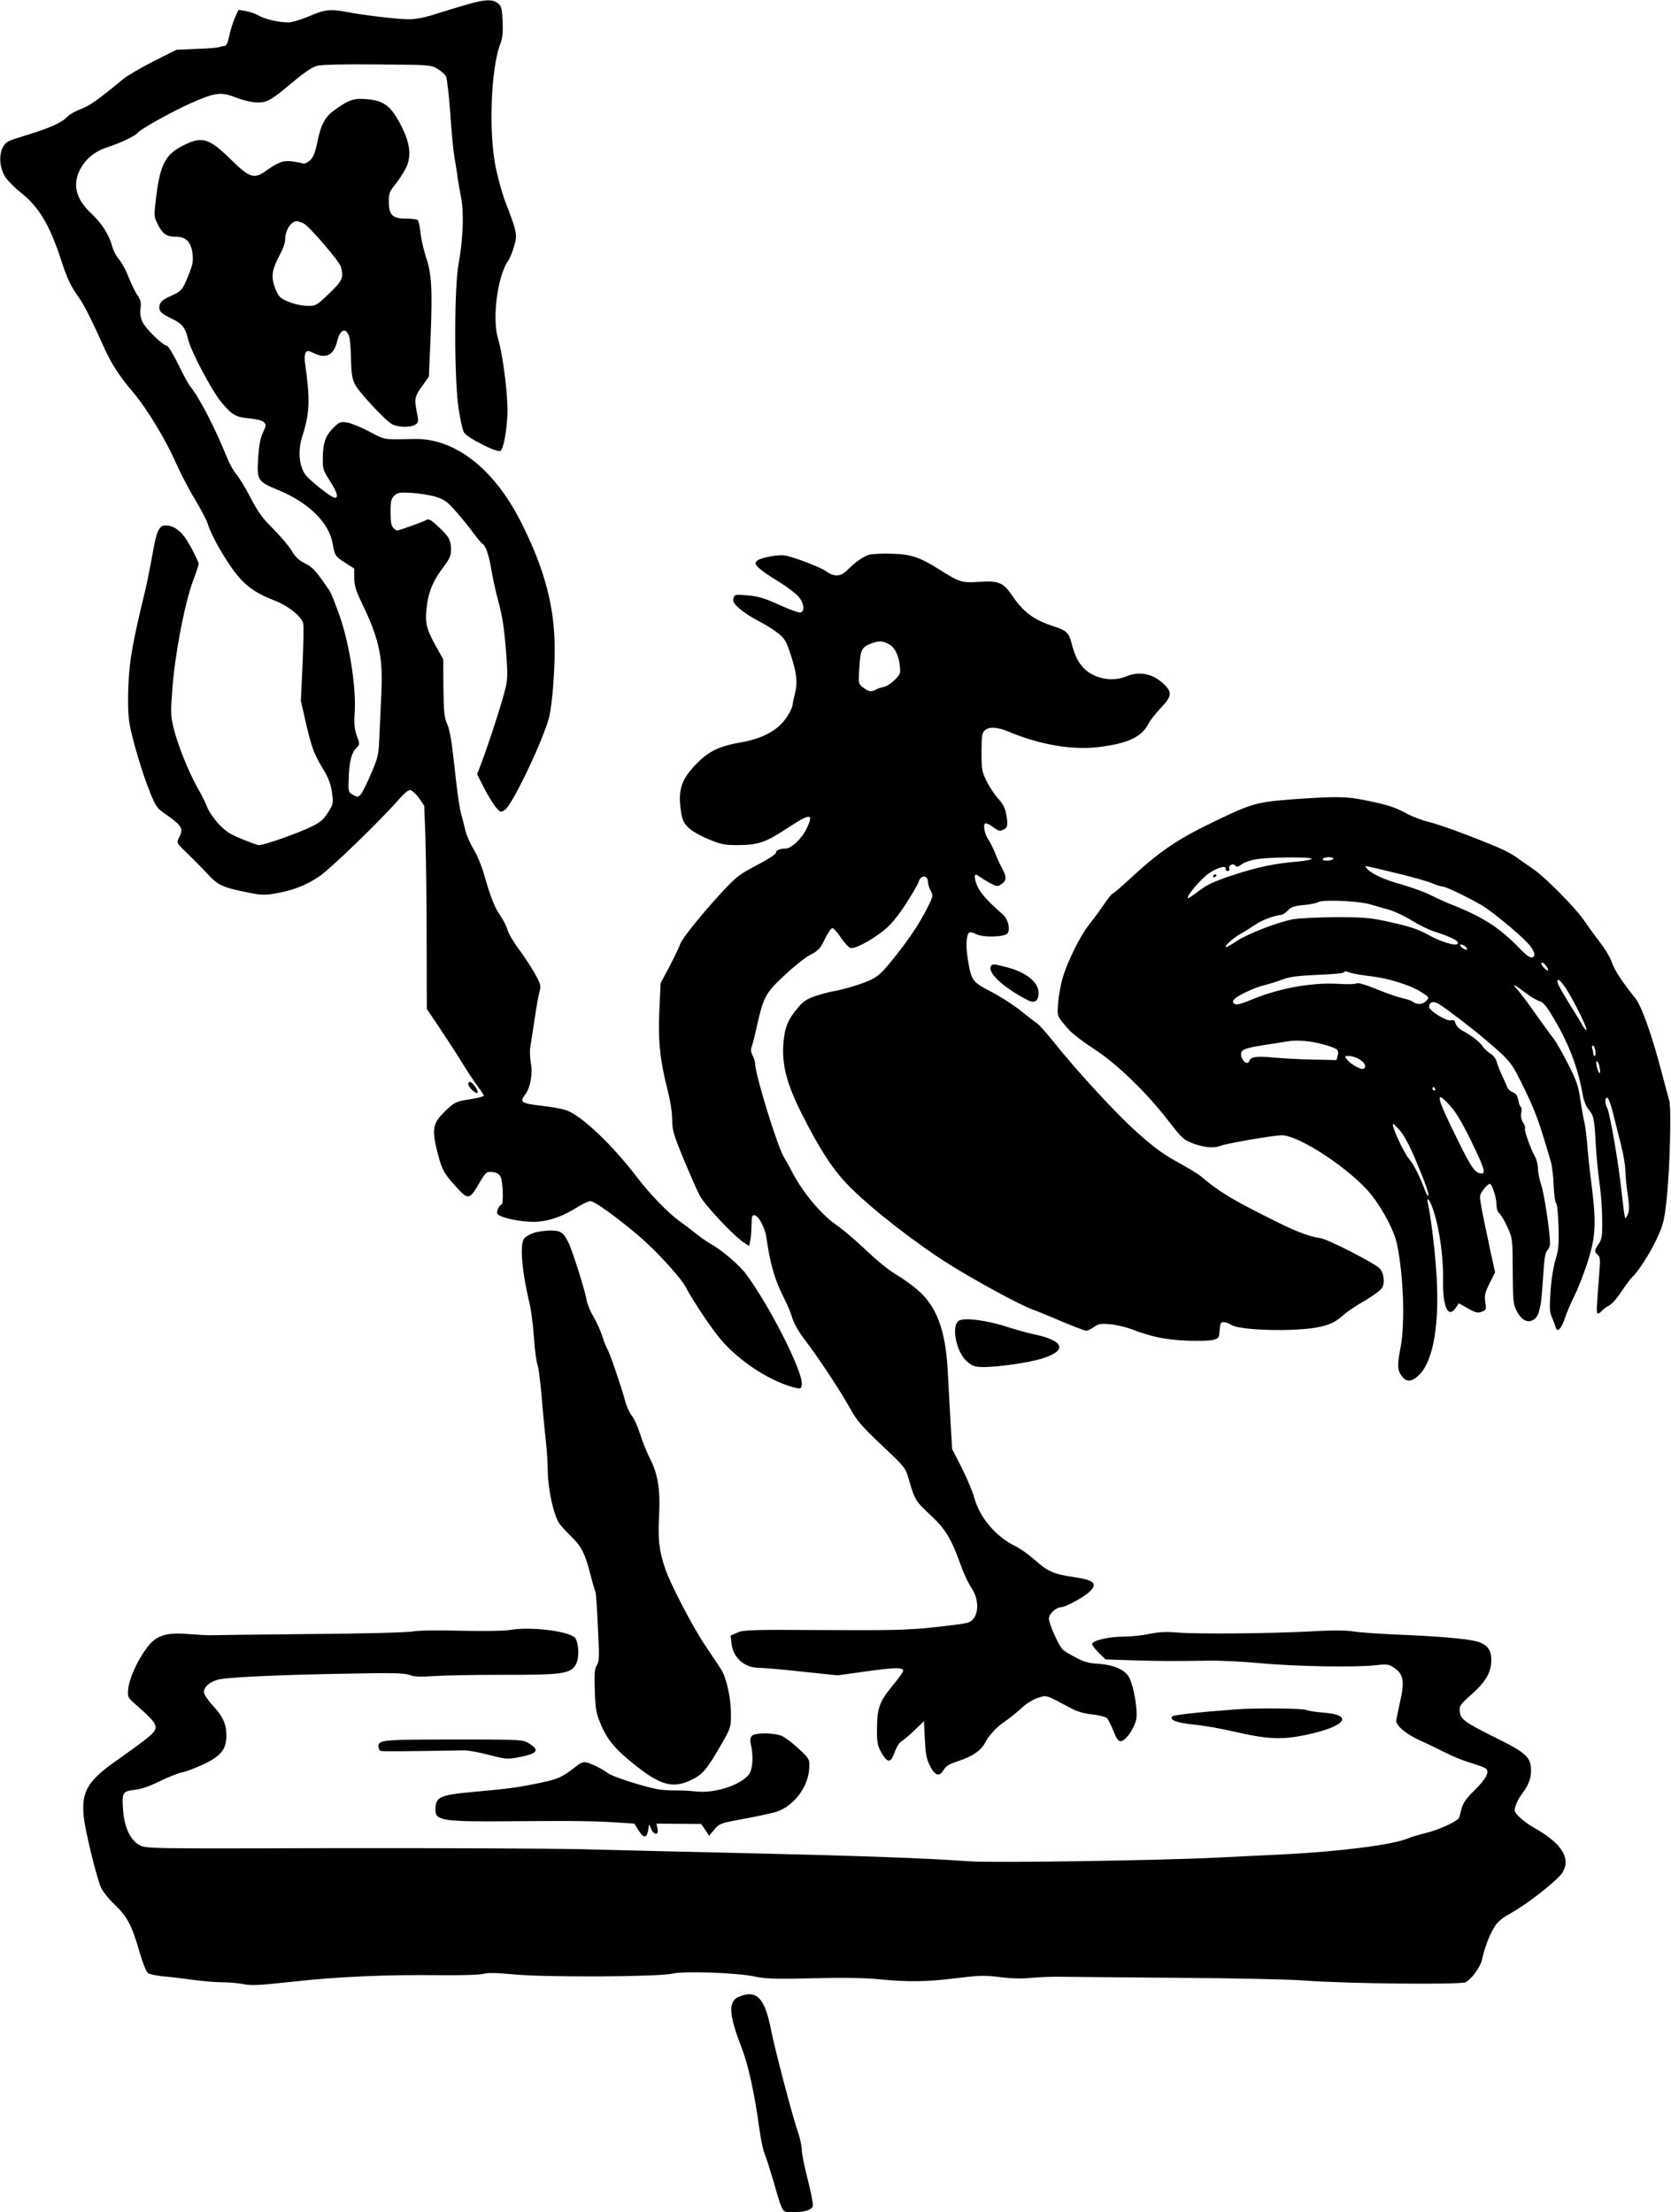 <?xml version="1.0" standalone="no"?>
<!DOCTYPE svg PUBLIC "-//W3C//DTD SVG 20010904//EN"
 "http://www.w3.org/TR/2001/REC-SVG-20010904/DTD/svg10.dtd">
<svg version="1.0" xmlns="http://www.w3.org/2000/svg"
 width="967pt" height="1280pt" viewBox="0 0 967 1280"
 preserveAspectRatio="xMidYMid meet">
<g transform="translate(0,1280) scale(0.1,-0.1)"
fill="#000000" stroke="none">
<path d="M2700 12773 c-47 -13 -130 -39 -185 -56 -75 -23 -116 -30 -165 -28
-70 2 -251 24 -340 41 -96 19 -132 15 -221 -24 -47 -20 -101 -36 -121 -36 -55
0 -139 20 -173 41 -17 10 -50 21 -73 25 l-42 7 -22 -49 c-11 -27 -26 -74 -32
-104 -7 -37 -16 -55 -26 -56 -8 0 -22 -3 -30 -6 -8 -4 -68 -9 -132 -11 l-117
-5 -133 -67 c-73 -37 -153 -84 -177 -104 -141 -117 -191 -152 -242 -172 -32
-11 -68 -32 -81 -46 -30 -33 -103 -65 -241 -107 -103 -31 -113 -36 -130 -67
-26 -49 -19 -126 17 -178 15 -21 54 -60 87 -86 105 -83 169 -190 236 -400 31
-95 54 -144 99 -206 30 -42 72 -124 150 -298 39 -86 88 -162 161 -247 80 -93
195 -282 251 -413 26 -58 74 -151 108 -206 33 -56 67 -119 74 -140 17 -53 53
-125 104 -205 87 -139 148 -192 283 -244 81 -31 158 -93 168 -134 3 -15 1
-122 -4 -237 l-10 -210 29 -127 c34 -146 46 -178 101 -270 30 -49 43 -84 50
-132 9 -64 8 -68 -22 -116 -24 -39 -44 -57 -88 -79 -82 -41 -280 -111 -313
-111 -8 0 -52 16 -98 35 -68 27 -95 45 -135 88 -27 29 -56 71 -64 92 -8 22
-33 74 -57 115 -52 92 -116 250 -140 350 -16 67 -17 90 -6 230 14 192 71 490
118 616 19 51 34 96 34 102 0 6 -20 48 -44 94 -47 88 -92 127 -148 128 -38 0
-53 -33 -77 -176 -12 -65 -30 -156 -41 -202 -74 -305 -92 -409 -97 -552 -4
-94 -1 -171 6 -215 16 -92 74 -288 119 -399 31 -77 41 -93 80 -120 107 -74
116 -89 87 -145 -14 -28 -14 -29 48 -88 34 -33 88 -87 119 -121 62 -66 86 -77
241 -108 64 -13 90 -14 145 -5 109 19 186 49 264 103 70 50 348 319 455 441
34 39 57 58 69 55 10 -2 32 -23 49 -46 l30 -44 7 -186 c3 -103 7 -368 7 -588
l1 -402 76 -113 c42 -63 101 -154 131 -203 30 -49 70 -109 89 -134 19 -25 34
-48 34 -52 0 -4 -37 -14 -82 -21 -77 -12 -87 -17 -131 -58 -85 -80 -91 -109
-53 -259 25 -95 38 -117 120 -205 55 -59 66 -56 120 38 38 64 41 66 75 63 26
-2 39 -10 48 -28 14 -28 18 -160 5 -160 -5 0 -14 -11 -20 -24 -8 -19 -8 -27 2
-35 23 -19 130 -41 202 -41 82 0 170 30 260 88 28 17 60 32 71 32 23 0 152
-93 276 -198 107 -91 249 -247 278 -304 35 -69 148 -238 202 -301 102 -119
267 -229 404 -270 56 -17 63 -15 63 18 0 82 -188 451 -322 632 -38 52 -143
142 -208 177 -19 11 -55 36 -80 56 -25 20 -67 52 -95 72 -67 48 -171 155 -246
253 -144 189 -324 360 -410 390 -24 9 -91 21 -147 27 -114 13 -127 21 -94 63
31 40 46 119 34 185 -6 33 -7 75 -1 105 4 28 15 97 24 155 8 58 20 124 26 147
11 40 9 46 -26 110 -21 37 -62 100 -92 140 -30 40 -59 89 -65 110 -6 21 -24
58 -41 82 -35 52 -56 103 -93 232 -14 52 -42 120 -61 151 -20 32 -42 81 -49
110 -7 29 -20 80 -29 113 -8 33 -24 150 -35 260 -16 146 -27 212 -42 245 -17
39 -20 67 -22 210 l-1 165 -42 75 c-57 102 -65 140 -53 234 11 86 37 147 99
229 33 43 41 62 41 96 0 55 -11 76 -74 134 -40 38 -54 46 -67 39 -16 -10 -160
-62 -172 -62 -3 0 -13 7 -21 16 -12 11 -16 36 -16 90 0 62 3 77 21 95 19 19
30 21 103 17 44 -3 107 -13 139 -23 50 -16 67 -29 116 -85 32 -36 76 -91 99
-122 23 -31 46 -59 52 -63 21 -13 39 -63 54 -155 9 -52 26 -128 37 -168 27
-99 37 -164 49 -323 9 -124 8 -143 -11 -215 -22 -85 -91 -297 -132 -406 l-26
-68 39 -77 c22 -43 53 -93 68 -112 28 -33 29 -33 54 -17 44 29 229 420 257
541 17 75 31 255 31 390 0 242 -58 462 -193 730 -156 312 -384 490 -620 485
-180 -4 -166 -7 -258 42 -48 25 -106 49 -129 53 -38 6 -45 4 -76 -26 -49 -47
-64 -88 -66 -171 -1 -70 0 -76 40 -139 43 -67 52 -99 30 -99 -21 0 -151 103
-174 138 -34 51 -40 138 -15 216 44 138 47 209 15 436 -2 19 0 42 5 50 9 12
15 12 46 -3 72 -35 116 -13 136 68 17 69 49 83 69 30 5 -12 10 -71 11 -130 2
-83 7 -116 22 -147 24 -48 178 -213 218 -234 36 -18 109 -18 134 0 18 13 18
18 6 77 -14 73 -11 86 37 152 l34 48 10 232 c11 274 6 366 -28 463 -13 40 -27
102 -31 138 -3 37 -11 70 -17 74 -6 3 -37 7 -69 7 -76 0 -97 22 -97 100 0 46
5 59 36 96 19 24 47 65 61 93 35 68 28 141 -21 240 -60 120 -100 153 -202 162
-77 7 -106 -3 -191 -65 -53 -38 -77 -84 -97 -186 -13 -61 -23 -85 -42 -103
-15 -13 -33 -21 -40 -18 -8 3 -36 8 -62 12 -53 7 -82 -4 -158 -58 -63 -45 -92
-35 -195 66 -129 127 -169 140 -277 85 -109 -54 -137 -112 -162 -329 -9 -77
-8 -87 13 -128 28 -56 51 -72 105 -72 58 0 87 -29 96 -97 5 -43 2 -62 -21
-120 -38 -94 -41 -96 -105 -126 -43 -19 -59 -32 -64 -51 -8 -34 4 -48 70 -80
62 -30 78 -51 95 -121 17 -70 136 -294 190 -360 63 -76 85 -89 164 -96 41 -4
75 -12 84 -22 14 -14 14 -19 -5 -59 -15 -30 -23 -73 -28 -148 -8 -129 -4 -136
115 -185 177 -73 295 -189 316 -310 12 -69 15 -75 71 -110 l54 -35 0 -54 c0
-44 9 -73 50 -158 94 -196 117 -305 107 -507 -3 -64 -8 -173 -11 -242 -5 -121
-7 -129 -50 -229 -24 -56 -51 -110 -60 -119 -15 -14 -19 -14 -44 0 -26 15 -27
17 -24 95 3 97 16 148 44 176 21 21 21 22 3 70 -14 40 -17 69 -12 141 8 142
-30 387 -86 549 -25 70 -51 138 -60 150 -80 117 -96 135 -142 158 -36 18 -57
38 -79 76 -17 28 -65 84 -106 125 -60 59 -86 95 -129 177 -29 57 -67 119 -83
137 -16 19 -40 62 -54 97 -71 175 -161 349 -214 413 -9 11 -40 68 -69 128 -29
59 -59 107 -66 107 -22 0 -121 97 -140 136 -12 26 -16 50 -12 79 5 34 2 48
-19 79 -14 20 -36 67 -50 103 -14 37 -38 82 -54 100 -16 18 -34 52 -40 75 -19
71 -61 136 -122 193 -90 83 -111 171 -62 259 35 62 85 102 164 127 73 24 155
64 165 79 12 19 192 120 303 170 147 66 181 70 269 35 39 -15 89 -27 119 -28
61 -1 83 12 218 126 59 49 104 79 130 86 26 7 156 10 351 8 305 -2 311 -3 348
-26 20 -12 42 -32 48 -43 6 -12 17 -109 25 -217 7 -108 18 -218 23 -246 5 -27
12 -72 16 -100 3 -27 13 -86 22 -130 19 -94 13 -250 -13 -390 -26 -135 -26
-661 -1 -834 10 -69 25 -134 33 -145 22 -32 194 -118 210 -105 17 14 33 93 40
198 7 96 -24 355 -54 451 -35 115 -3 364 58 450 10 14 26 52 35 85 20 66 17
82 -50 255 -18 47 -43 137 -56 200 -43 206 -28 582 28 721 11 28 14 63 12 125
-4 76 -7 88 -28 105 -31 25 -77 23 -181 -8z m-941 -1267 c33 -18 203 -216 213
-248 18 -65 11 -81 -67 -156 -71 -68 -77 -72 -121 -72 -55 0 -135 25 -163 51
-11 10 -27 41 -35 69 -17 58 -10 94 35 179 16 29 29 66 29 82 0 56 33 109 67
109 8 0 26 -6 42 -14z"/>
<path d="M5033 9591 c-35 -9 -82 -42 -131 -91 -37 -37 -76 -39 -120 -6 -18 13
-80 40 -138 61 -103 36 -108 37 -177 27 -38 -6 -77 -18 -85 -26 -14 -14 -14
-18 7 -40 13 -14 64 -50 115 -80 50 -31 103 -71 119 -90 30 -39 35 -81 11 -90
-9 -3 -63 16 -122 43 -87 40 -122 50 -184 56 -73 6 -76 6 -83 -16 -6 -19 0
-30 34 -60 23 -21 74 -54 112 -73 39 -20 90 -52 113 -71 38 -31 47 -46 75
-133 32 -100 37 -152 22 -212 -5 -19 -12 -51 -15 -72 -4 -20 -24 -58 -47 -87
-50 -63 -133 -105 -244 -125 -131 -23 -189 -50 -260 -121 -87 -87 -111 -149
-97 -259 9 -68 14 -82 43 -112 19 -20 66 -48 117 -69 74 -31 94 -35 171 -35
118 0 164 16 292 101 128 84 149 84 109 -1 -28 -61 -90 -120 -124 -120 -34 0
-56 -10 -56 -25 0 -8 -50 -40 -110 -71 -101 -53 -118 -66 -204 -158 -117 -127
-232 -271 -240 -299 -3 -12 -30 -68 -59 -124 l-54 -102 -7 -150 c-9 -176 3
-293 45 -459 18 -69 29 -139 29 -180 0 -60 7 -85 65 -226 36 -87 78 -183 95
-215 31 -57 195 -231 255 -271 l30 -20 6 28 c4 15 7 55 8 90 1 54 3 63 18 60
24 -4 60 -72 68 -127 22 -158 49 -249 104 -356 17 -33 38 -83 46 -111 9 -31
37 -80 69 -122 77 -100 204 -292 262 -395 42 -77 67 -106 186 -219 137 -129
138 -130 158 -201 34 -116 39 -124 126 -205 88 -82 119 -134 181 -307 14 -38
38 -88 53 -110 56 -82 43 -190 -25 -206 -16 -4 -106 -16 -200 -26 -143 -15
-243 -17 -630 -15 -420 3 -463 1 -499 -15 l-38 -17 6 -50 c9 -77 75 -136 153
-136 21 0 133 -9 249 -22 l211 -22 166 23 c168 23 208 24 214 5 2 -5 -26 -45
-62 -88 -76 -92 -89 -128 -90 -251 0 -78 3 -96 25 -135 36 -63 55 -63 77 0 10
29 27 57 38 63 11 6 45 34 76 64 l56 54 5 -104 c4 -84 9 -114 29 -153 29 -59
56 -68 80 -25 13 22 32 34 85 51 79 26 130 60 153 103 25 48 70 96 120 129 25
17 66 50 91 73 26 25 65 50 94 60 55 18 43 21 193 -59 34 -19 76 -31 123 -36
40 -4 78 -14 86 -22 8 -7 24 -41 37 -73 17 -44 28 -60 42 -60 29 0 83 78 91
131 8 52 -14 181 -40 235 -22 46 -89 76 -181 82 -54 3 -83 11 -129 36 -33 17
-66 37 -74 44 -22 17 -82 151 -82 181 0 27 41 66 70 66 24 0 130 57 163 88 52
49 31 69 -91 87 -116 17 -150 33 -225 100 -34 30 -84 66 -112 79 -110 53 -205
164 -236 277 -11 40 -45 120 -75 179 l-54 105 -10 170 c-5 94 -12 224 -16 290
-12 229 -66 371 -176 463 -35 29 -84 65 -109 79 -58 34 -117 82 -214 174 -44
41 -109 96 -145 121 -95 66 -205 201 -267 328 -10 19 -25 46 -34 60 -37 55
-168 479 -169 545 0 11 -7 33 -15 48 -10 20 -12 35 -4 53 5 14 18 65 28 112
39 173 51 196 158 296 53 50 121 105 152 121 49 26 59 38 85 93 17 34 36 62
43 62 7 0 29 -25 49 -55 20 -30 45 -57 55 -60 24 -8 115 40 192 100 41 33 78
77 128 153 38 59 72 117 75 129 11 41 54 41 54 0 0 -12 7 -35 16 -52 15 -28
14 -32 -22 -103 -46 -91 -108 -183 -202 -299 -62 -76 -83 -95 -130 -116 -57
-25 -160 -55 -217 -64 -16 -3 -58 -14 -92 -25 -50 -16 -71 -29 -103 -66 -61
-71 -80 -118 -87 -216 -8 -120 21 -231 107 -401 110 -218 185 -330 281 -426
130 -130 388 -330 579 -449 155 -96 394 -226 470 -255 41 -15 126 -50 188 -77
63 -26 120 -48 128 -48 8 0 28 10 44 21 25 19 38 21 92 17 35 -3 90 -16 123
-28 121 -46 199 -62 320 -67 66 -3 136 -1 155 4 33 9 35 12 38 56 3 39 6 47
23 47 11 0 31 -7 44 -16 51 -33 376 -41 510 -12 63 13 96 30 143 72 20 18 74
54 120 80 46 27 90 59 99 73 19 28 12 86 -13 114 -26 28 -296 167 -340 174
-87 15 -148 40 -339 137 -181 91 -260 140 -351 218 -17 15 -71 48 -120 75
-101 55 -147 88 -254 183 -119 106 -347 353 -484 525 -43 53 -86 102 -96 107
-9 5 -51 37 -91 70 -41 33 -118 83 -172 111 -112 58 -116 64 -137 193 -12 78
-8 140 10 151 5 3 24 -2 41 -11 41 -20 165 -16 180 6 17 26 2 83 -29 110 -108
94 -147 143 -159 202 -6 33 0 35 35 9 15 -10 42 -26 60 -35 31 -16 36 -16 58
-1 29 19 30 39 4 89 -12 21 -30 61 -41 89 -11 28 -28 62 -38 76 -22 32 -34 88
-20 96 5 4 26 -5 45 -20 30 -23 39 -26 60 -16 26 12 29 28 15 99 -6 29 -21 56
-44 80 -19 21 -49 65 -66 99 -29 58 -31 70 -31 171 0 93 3 111 18 125 26 24
73 21 140 -7 181 -76 372 -108 525 -88 167 21 244 58 284 136 8 17 40 57 69
88 64 67 68 92 23 136 -65 64 -145 81 -223 48 -76 -32 -174 -15 -235 39 -39
36 -61 78 -81 157 -15 57 -29 70 -100 93 -117 38 -176 81 -242 178 -52 77 -78
88 -194 80 -98 -6 -112 -2 -227 71 -114 72 -164 89 -272 92 -55 2 -115 -1
-132 -5z m107 -516 c37 -19 59 -61 67 -125 5 -46 4 -51 -29 -84 -19 -19 -48
-38 -64 -41 -16 -3 -37 -10 -46 -16 -27 -14 -43 -11 -73 13 -28 22 -28 22 -22
116 6 103 14 118 70 139 44 16 63 15 97 -2z"/>
<path d="M7480 8175 c-202 -15 -237 -24 -450 -127 -219 -105 -318 -173 -499
-340 -46 -43 -87 -78 -92 -78 -4 0 -28 -30 -53 -67 -26 -38 -65 -90 -87 -118
-47 -59 -118 -202 -148 -298 -11 -37 -24 -103 -27 -146 -7 -85 -10 -77 64
-162 18 -20 83 -70 145 -110 134 -88 300 -248 428 -414 80 -103 89 -111 145
-132 66 -24 119 -28 161 -12 33 13 286 57 346 60 99 5 409 -200 525 -347 67
-86 130 -206 146 -281 38 -181 48 -461 21 -600 -20 -103 -19 -129 6 -164 26
-37 56 -37 97 1 89 81 127 312 102 625 -10 134 -30 291 -46 368 -12 56 12 24
34 -46 34 -108 55 -267 53 -393 -3 -157 30 -228 75 -159 l16 24 53 -30 c44
-25 57 -28 80 -19 26 10 27 13 20 55 -5 38 -2 55 25 109 l32 64 -26 118 c-59
279 -66 314 -59 331 7 21 43 63 54 63 13 0 39 -80 39 -119 0 -24 6 -44 17 -52
9 -8 30 -43 46 -79 30 -65 30 -66 31 -255 1 -177 3 -193 24 -233 28 -52 64
-70 98 -47 13 8 26 28 29 43 4 15 9 36 11 47 3 11 9 82 14 157 6 104 12 141
24 153 9 9 16 26 16 38 0 66 -33 285 -50 337 -11 33 -20 76 -20 97 0 21 -7 52
-16 68 -28 51 -65 156 -59 165 3 5 -2 21 -11 35 -11 16 -14 36 -11 55 4 16 3
32 -2 35 -5 2 -12 21 -15 40 -5 26 -14 39 -32 45 -13 5 -27 18 -31 27 -3 10
-18 43 -32 73 -14 30 -28 66 -31 80 -3 14 -19 34 -37 45 -17 11 -37 30 -44 42
-15 24 -66 63 -117 90 -18 9 -35 28 -39 41 -4 18 -10 22 -27 18 -26 -6 -126
56 -126 78 0 28 25 36 56 17 41 -25 197 -144 268 -205 151 -129 152 -131 227
-285 63 -128 88 -197 153 -421 8 -25 15 -88 17 -140 2 -52 9 -98 14 -102 6 -4
12 -64 14 -133 3 -106 0 -137 -17 -193 -12 -37 -24 -112 -28 -167 -8 -125 -8
-132 10 -175 8 -19 17 -43 20 -54 9 -28 32 -4 52 57 9 29 34 86 54 127 21 41
54 127 75 190 49 151 53 227 27 440 -12 91 -24 203 -27 250 -4 47 -11 101 -15
120 -5 19 -16 79 -24 133 -12 84 -22 113 -71 209 -31 62 -69 128 -84 148 -16
19 -63 85 -106 145 -42 61 -89 122 -103 138 -37 39 -20 33 45 -17 32 -24 69
-46 83 -49 17 -4 38 -27 66 -74 98 -159 153 -300 183 -466 6 -36 20 -70 35
-88 29 -34 33 -54 41 -209 4 -63 12 -149 18 -190 13 -95 19 -175 19 -272 0
-62 -4 -82 -21 -106 -25 -36 -26 -45 -5 -63 14 -11 15 -27 10 -94 -17 -215
-19 -245 -9 -245 6 0 16 7 24 16 7 8 25 22 41 30 16 8 49 46 73 83 24 37 51
73 59 80 33 28 106 141 145 226 36 77 42 103 55 219 19 169 29 530 16 576 -5
19 -25 95 -45 169 -57 217 -116 381 -152 426 -77 95 -121 163 -136 208 -9 27
-38 76 -65 110 -26 34 -67 90 -90 124 -53 79 -232 260 -303 307 -30 20 -72 50
-94 66 -22 16 -71 42 -110 58 -159 67 -334 131 -400 147 -38 9 -92 30 -120 45
-65 37 -117 54 -242 79 -113 23 -168 24 -423 6z m110 -344 c0 -5 -35 -12 -77
-16 -132 -10 -240 -33 -382 -80 -108 -36 -148 -55 -194 -91 -33 -25 -61 -44
-63 -41 -11 10 81 118 124 145 51 34 99 46 95 25 -2 -7 4 -13 12 -13 9 0 12 6
9 15 -8 19 25 33 36 15 6 -9 14 -7 36 9 16 12 55 25 89 30 82 12 315 13 315 2z
m125 -1 c-3 -5 -20 -10 -36 -10 -18 0 -28 4 -24 10 3 6 20 10 36 10 18 0 28
-4 24 -10z m377 -85 c81 -20 168 -44 194 -55 25 -11 53 -20 63 -20 17 0 139
-58 224 -107 58 -34 215 -163 268 -220 42 -46 51 -83 20 -83 -10 0 -38 21 -63
48 -116 122 -216 187 -408 262 -30 12 -80 35 -110 50 -30 16 -104 43 -165 61
-109 30 -179 63 -205 94 -16 19 -34 22 182 -30z m-162 -178 c30 -9 80 -23 111
-32 31 -9 90 -37 130 -62 41 -25 99 -54 129 -63 72 -23 127 -47 134 -59 22
-35 -80 -10 -171 41 -59 33 -109 49 -249 79 -82 18 -131 22 -284 22 -102 -1
-213 -6 -247 -12 -87 -16 -265 -85 -326 -126 -28 -19 -56 -35 -61 -35 -18 0
39 52 84 77 25 14 63 38 85 53 38 26 106 52 148 56 9 1 27 12 40 26 18 20 36
26 90 31 37 3 75 11 85 17 25 16 236 7 302 -13z m560 -258 c0 -6 -7 -6 -20 1
-11 6 -20 15 -20 21 0 6 7 6 20 -1 11 -6 20 -15 20 -21z m456 -96 c20 -27 16
-38 -6 -18 -20 18 -26 35 -14 35 4 0 13 -8 20 -17z m-1126 -43 c19 -6 71 -14
115 -19 101 -12 226 -51 289 -91 47 -30 48 -32 31 -50 -21 -23 -52 -26 -80 -6
-11 7 -37 16 -58 20 -20 4 -86 26 -145 50 -68 28 -112 41 -122 36 -8 -5 -53
-6 -100 -3 -156 10 -349 -25 -509 -92 -64 -26 -88 -32 -98 -23 -10 8 -11 14
-1 25 18 22 116 68 173 82 28 7 75 21 105 33 43 16 88 22 202 27 80 3 150 9
154 14 9 9 3 9 44 -3z m1244 -92 c49 -78 128 -238 116 -238 -5 0 -17 15 -26
33 -9 17 -43 73 -74 122 -31 50 -60 100 -64 113 -13 40 13 24 48 -30z m-1414
-319 c91 -25 100 -32 91 -67 l-7 -26 -135 3 c-74 1 -178 7 -232 12 -98 9 -130
4 -139 -23 -7 -20 -37 -1 -44 28 -10 39 9 48 138 68 62 10 120 19 128 20 46
10 134 3 200 -15z m1582 -39 c3 -16 1 -30 -4 -30 -4 0 -8 6 -8 14 0 8 -3 21
-6 30 -3 9 -2 16 4 16 5 0 12 -13 14 -30z m-1364 -50 c31 -19 41 -43 24 -54
-13 -8 -77 26 -96 52 -17 22 -16 22 11 22 15 0 43 -9 61 -20z m1386 -32 c7
-29 8 -53 1 -46 -11 10 -23 68 -15 68 4 0 10 -10 14 -22z m-949 -138 c3 -5 1
-10 -4 -10 -6 0 -11 5 -11 10 0 6 2 10 4 10 3 0 8 -4 11 -10z m90 -102 c31
-34 70 -101 115 -193 77 -157 89 -195 65 -195 -38 0 -59 30 -144 203 -122 246
-130 290 -36 185z m941 -44 c12 -49 32 -129 45 -179 13 -49 24 -117 25 -150 1
-33 7 -96 14 -140 9 -60 9 -87 1 -109 -6 -16 -14 -27 -16 -24 -3 3 -12 67 -20
144 -17 164 -68 462 -84 492 -15 28 -14 65 1 60 7 -3 22 -45 34 -94z m-1147
-258 c61 -146 83 -207 76 -214 -2 -3 -9 6 -14 19 -36 95 -68 159 -96 192 -30
35 -96 176 -95 202 1 6 18 -10 39 -34 25 -28 57 -87 90 -165z"/>
<path d="M7020 7729 c0 -5 5 -7 10 -4 6 3 10 8 10 11 0 2 -4 4 -10 4 -5 0 -10
-5 -10 -11z"/>
<path d="M5735 7210 c-23 -37 72 -125 212 -197 40 -21 63 -6 63 42 0 62 -72
120 -186 149 -73 19 -81 19 -89 6z"/>
<path d="M2710 6527 c0 -19 47 -61 54 -49 6 11 -30 62 -45 62 -5 0 -9 -6 -9
-13z"/>
<path d="M3085 5665 c-22 -8 -45 -22 -52 -32 -26 -34 -13 -189 32 -378 9 -38
20 -126 25 -195 4 -69 14 -138 20 -155 7 -16 18 -109 26 -205 8 -96 19 -209
24 -250 5 -41 9 -115 10 -165 1 -103 35 -257 68 -302 11 -15 41 -48 67 -73 59
-57 80 -97 111 -217 13 -53 27 -100 30 -104 3 -5 9 -96 14 -204 9 -174 8 -198
-6 -220 -13 -20 -15 -46 -12 -147 4 -113 7 -129 38 -203 39 -90 92 -150 223
-250 126 -96 197 -112 294 -66 70 33 92 60 181 214 51 89 52 93 52 172 0 89
-26 205 -56 254 -11 16 -53 81 -95 143 -75 112 -204 361 -232 448 -33 100 -40
163 -33 295 8 152 -6 244 -52 334 -16 31 -42 94 -57 141 -15 47 -37 96 -50
110 -12 14 -30 54 -39 90 -25 89 -87 271 -102 295 -6 11 -20 45 -29 75 -10 30
-32 80 -50 110 -18 30 -36 73 -40 95 -8 54 -83 291 -106 336 -30 60 -44 69
-107 69 -31 -1 -75 -7 -97 -15z"/>
<path d="M5553 5160 c-52 -22 -21 -185 45 -240 32 -26 44 -30 99 -30 76 0 247
24 323 46 159 46 144 106 -35 143 -33 7 -107 27 -165 46 -111 35 -230 51 -267
35z"/>
<path d="M2955 3369 c-36 -6 -150 -8 -285 -5 -137 4 -248 2 -281 -4 -31 -6
-297 -13 -600 -15 -299 -3 -560 -6 -579 -7 -19 0 -73 3 -120 7 -127 11 -187
-8 -239 -78 -54 -71 -103 -179 -109 -239 -4 -47 -3 -50 38 -86 148 -131 150
-137 58 -210 -35 -27 -101 -75 -148 -108 -181 -125 -219 -186 -206 -332 8 -80
72 -348 101 -415 9 -21 45 -66 80 -99 72 -69 98 -118 144 -278 17 -58 38 -110
47 -117 9 -6 46 -14 82 -18 37 -3 114 -12 172 -20 58 -8 137 -15 176 -15 39 0
95 -5 125 -11 45 -9 94 -6 279 14 256 29 547 42 860 38 125 -1 229 2 249 8 23
7 73 6 170 -3 177 -18 840 -15 921 4 70 16 371 6 479 -17 63 -13 119 -15 330
-10 168 5 297 3 380 -5 177 -17 283 -16 456 6 132 16 162 17 252 6 70 -9 129
-10 185 -4 46 4 117 7 158 6 41 -1 343 -3 670 -6 327 -2 665 -9 750 -16 236
-18 894 -25 930 -10 32 13 87 88 96 130 14 65 39 132 65 178 23 41 42 58 111
97 99 57 264 188 290 230 50 83 -3 168 -164 259 -26 14 -63 41 -82 59 -32 31
-35 37 -26 66 5 18 20 47 33 65 41 53 57 93 57 139 0 77 -26 103 -187 183
-197 98 -220 114 -225 159 -4 34 0 40 68 101 84 75 114 128 114 200 0 54 -20
83 -70 102 -45 17 -201 32 -435 42 -126 5 -258 14 -293 20 -44 7 -120 8 -250
0 -231 -12 -658 -16 -772 -6 -63 5 -104 3 -158 -8 -40 -9 -108 -16 -151 -16
-84 0 -181 -23 -181 -43 0 -7 18 -30 39 -51 l39 -38 158 -5 c164 -5 217 -5
439 -2 72 1 207 -6 300 -15 193 -18 541 -25 660 -12 75 8 82 7 115 -16 52 -36
59 -76 32 -196 -12 -54 -22 -102 -22 -109 0 -30 60 -79 140 -115 47 -21 114
-54 150 -72 36 -19 99 -44 140 -56 41 -13 81 -27 88 -33 24 -19 2 -60 -63
-124 -47 -46 -67 -73 -76 -105 -6 -24 -13 -48 -15 -55 -5 -19 -118 -72 -189
-88 -36 -9 -88 -24 -114 -35 -93 -36 -392 -74 -716 -90 -110 -5 -285 -14 -390
-19 -318 -16 -1289 -31 -1425 -21 -255 18 -612 31 -1250 46 -360 8 -808 19
-995 24 -187 4 -830 7 -1430 6 -1080 -3 -1090 -3 -1128 18 -51 27 -86 100 -94
193 -9 110 -4 119 64 126 39 4 88 21 149 51 50 24 108 48 130 51 21 4 76 25
121 46 103 49 133 87 133 167 0 67 -19 109 -82 177 -26 29 -48 62 -48 74 0 29
31 57 77 71 48 15 357 29 763 36 254 5 323 3 350 -8 27 -10 61 -12 145 -6 61
4 238 7 395 7 342 -1 394 6 423 61 19 37 18 111 -2 149 -22 40 -252 71 -376
50z"/>
<path d="M7150 2909 c-213 -16 -356 -32 -365 -40 -21 -20 23 -38 125 -48 58
-6 155 -23 215 -37 220 -51 300 -54 465 -15 202 47 238 108 72 121 -50 4 -96
11 -103 16 -15 9 -303 12 -409 3z"/>
<path d="M4350 2755 c-8 -10 -10 -26 -5 -47 16 -69 11 -145 -10 -174 -48 -63
-197 -112 -307 -100 -35 4 -90 7 -123 6 -33 0 -80 3 -105 8 -89 18 -254 72
-279 90 -34 25 -88 53 -123 63 -24 6 -35 2 -76 -31 -67 -52 -95 -65 -187 -84
-132 -28 -182 -35 -370 -52 -225 -20 -245 -29 -245 -109 0 -60 46 -67 455 -63
359 3 474 1 603 -8 l93 -6 25 -40 c29 -46 47 -45 55 3 l6 34 11 -27 c16 -39
46 -38 37 1 l-6 29 129 -1 130 -1 23 -34 23 -34 30 36 c30 35 36 37 166 61 74
13 159 32 188 40 104 31 192 147 195 256 2 51 2 52 -66 115 -42 38 -83 68
-105 74 -57 15 -147 13 -162 -5z"/>
<path d="M2325 2733 c-114 -5 -135 -10 -135 -37 0 -13 6 -25 13 -27 10 -4 134
-3 483 3 22 0 87 -11 142 -26 92 -24 108 -26 163 -16 119 22 136 41 72 81 -37
23 -42 23 -353 24 -173 0 -346 -1 -385 -2z"/>
<path d="M4273 1245 c-59 -26 -55 -104 16 -286 41 -106 77 -267 105 -474 8
-60 22 -127 31 -148 9 -21 31 -91 50 -155 57 -196 48 -182 115 -182 67 0 105
11 114 35 3 9 -10 77 -29 151 -19 74 -35 152 -35 173 0 21 -9 64 -20 97 -33
93 -138 495 -159 603 -36 183 -84 231 -188 186z"/>
</g>
</svg>
